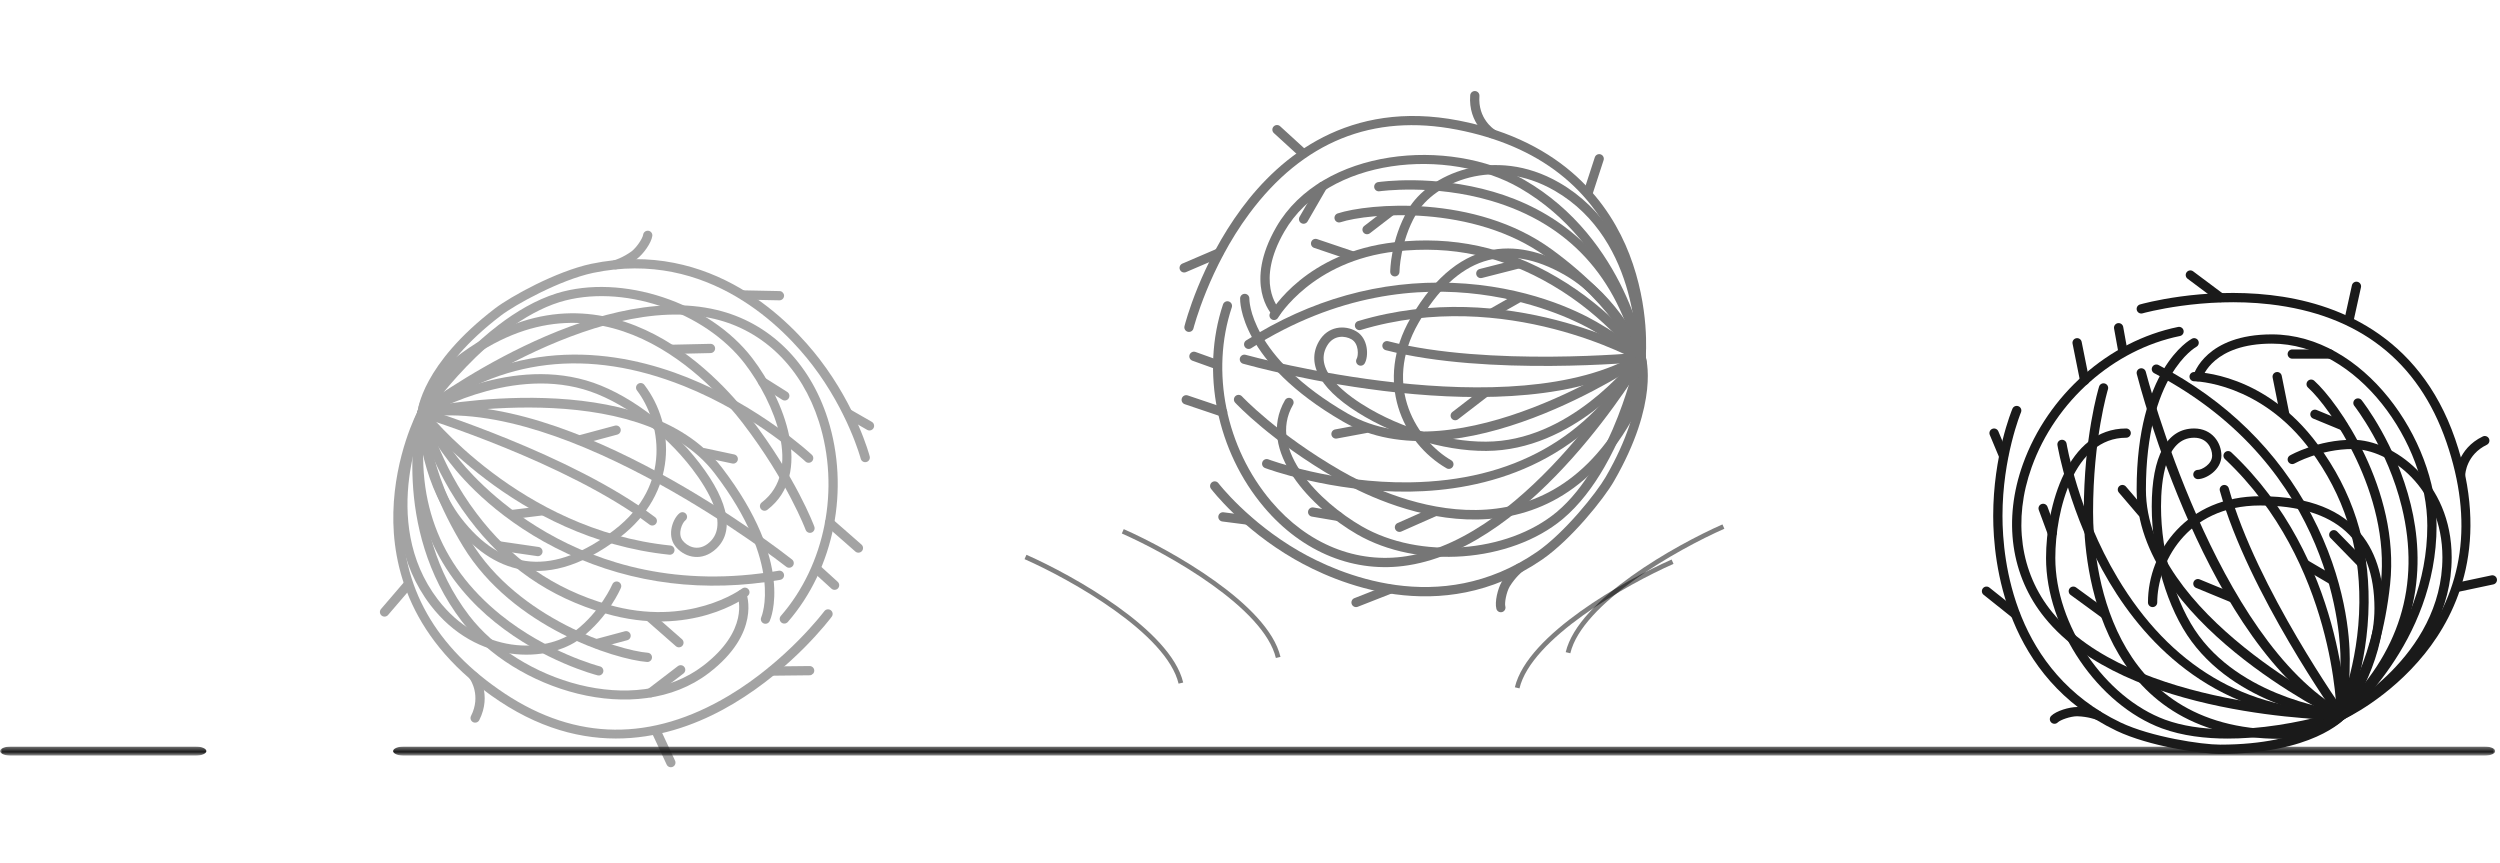 <svg width="527" height="182" viewBox="0 0 527 182" fill="none" xmlns="http://www.w3.org/2000/svg">
<g clip-path="url(#clip0_2392_212)">
<path d="M493.953 90.766C494.337 90.766 494.701 90.539 494.857 90.164C495.063 89.666 494.826 89.096 494.327 88.89L488.359 86.43C487.859 86.223 487.288 86.461 487.082 86.959C486.876 87.457 487.113 88.027 487.612 88.232L493.58 90.692C493.702 90.743 493.829 90.766 493.953 90.766Z" fill="#1A1A1A"/>
<path d="M447.482 74.897C447.539 74.897 447.598 74.892 447.656 74.882C448.187 74.787 448.541 74.279 448.445 73.75L447.57 68.91C447.474 68.381 446.963 68.034 446.434 68.123C445.903 68.219 445.55 68.726 445.645 69.256L446.521 74.096C446.606 74.567 447.017 74.897 447.482 74.897Z" fill="#1A1A1A"/>
<path d="M451.541 109.014C451.765 109.014 451.991 108.938 452.175 108.782C452.586 108.433 452.635 107.817 452.285 107.408L448.147 102.568C447.796 102.157 447.18 102.11 446.768 102.458C446.358 102.807 446.308 103.422 446.659 103.832L450.797 108.672C450.99 108.898 451.265 109.014 451.541 109.014Z" fill="#1A1A1A"/>
<path d="M483.211 75.612H491.168C491.709 75.612 492.146 75.175 492.146 74.637C492.146 74.099 491.709 73.662 491.168 73.662H483.211C482.671 73.662 482.233 74.099 482.233 74.637C482.233 75.175 482.671 75.612 483.211 75.612Z" fill="#1A1A1A"/>
<path d="M432.602 113.299C432.715 113.299 432.829 113.28 432.941 113.238C433.448 113.052 433.707 112.492 433.52 111.986L431.61 106.829C431.423 106.324 430.86 106.065 430.354 106.252C429.848 106.438 429.589 106.999 429.776 107.504L431.685 112.661C431.831 113.055 432.205 113.299 432.602 113.299Z" fill="#1A1A1A"/>
<path d="M491.565 123.217C491.9 123.217 492.227 123.044 492.409 122.736C492.683 122.272 492.527 121.674 492.062 121.401L486.651 118.228C486.186 117.954 485.587 118.11 485.313 118.574C485.039 119.038 485.194 119.636 485.659 119.909L491.07 123.082C491.226 123.173 491.397 123.217 491.565 123.217Z" fill="#1A1A1A"/>
<path d="M439.445 81.166C439.509 81.166 439.572 81.16 439.638 81.147C440.167 81.042 440.51 80.528 440.404 80L438.812 72.066C438.707 71.538 438.195 71.19 437.662 71.301C437.133 71.406 436.789 71.92 436.895 72.448L438.487 80.382C438.58 80.845 438.988 81.166 439.445 81.166Z" fill="#1A1A1A"/>
<path d="M493.555 151.78C493.919 151.78 494.269 151.576 494.437 151.227C494.671 150.742 494.467 150.159 493.98 149.926C493.565 149.726 452.36 129.641 452.36 103.199C452.36 79.069 462.878 73.172 462.984 73.116C463.46 72.861 463.64 72.27 463.385 71.796C463.13 71.322 462.538 71.141 462.061 71.397C461.585 71.652 450.404 77.913 450.404 103.2C450.404 130.867 491.387 150.846 493.132 151.683C493.269 151.748 493.413 151.78 493.555 151.78Z" fill="#1A1A1A"/>
<path d="M469.604 155.691C481.713 155.691 493.2 151.95 493.864 151.73C494.376 151.56 494.654 151.009 494.484 150.498C494.313 149.988 493.759 149.713 493.248 149.88C493.028 149.952 471.109 157.085 456.413 151.715C443.648 147.01 433.261 131.723 433.261 117.64C433.261 107.444 437.24 92.274 448.199 92.274C448.739 92.274 449.176 91.837 449.176 91.299C449.176 90.761 448.739 90.324 448.199 90.324C435.805 90.324 431.306 106.661 431.306 117.64C431.306 132.472 442.266 148.579 455.737 153.545C460.048 155.119 464.875 155.691 469.604 155.691Z" fill="#1A1A1A"/>
<path d="M493.557 151.779C494.028 151.779 494.443 151.44 494.521 150.962C494.554 150.761 495.33 145.963 495.33 138.903C495.33 134.371 494.543 122.338 487.26 108.528C480.152 95.05 469.305 84.425 455.02 76.947C454.541 76.695 453.95 76.881 453.7 77.357C453.449 77.833 453.633 78.424 454.111 78.673C492.273 98.65 493.375 134.842 493.375 138.903C493.375 145.792 492.6 150.599 492.592 150.647C492.505 151.178 492.866 151.679 493.399 151.766C493.451 151.775 493.505 151.779 493.557 151.779Z" fill="#1A1A1A"/>
<path d="M493.557 151.779C493.753 151.779 493.95 151.721 494.123 151.599C494.563 151.287 494.665 150.678 494.353 150.239C494.167 149.979 475.683 123.947 469.83 102.939C469.686 102.42 469.145 102.12 468.627 102.261C468.106 102.405 467.801 102.942 467.946 103.461C473.891 124.801 492.572 151.107 492.76 151.371C492.95 151.637 493.251 151.779 493.557 151.779Z" fill="#1A1A1A"/>
<path d="M493.555 151.78C493.853 151.78 494.148 151.644 494.34 151.388C494.673 150.942 502.491 140.357 502.491 128.272C502.491 117.475 497.972 104.605 476.447 104.605C461.082 104.605 452.791 116.145 452.791 127.003C452.791 127.541 453.229 127.977 453.769 127.977C454.309 127.977 454.747 127.541 454.747 127.003C454.747 119.097 460.639 106.555 476.447 106.555C492.43 106.555 500.535 113.861 500.535 128.272C500.535 139.716 492.849 150.118 492.772 150.221C492.449 150.653 492.538 151.263 492.971 151.586C493.147 151.716 493.352 151.78 493.555 151.78Z" fill="#1A1A1A"/>
<path d="M493.557 151.779C493.707 151.779 493.86 151.745 494.003 151.671C494.231 151.554 516.814 139.717 516.814 117.482C516.814 101.527 504.473 92.704 495.943 92.704C488.606 92.704 482.963 95.871 482.726 96.006C482.257 96.273 482.095 96.868 482.362 97.335C482.63 97.802 483.227 97.966 483.695 97.699C483.749 97.669 489.145 94.654 495.943 94.654C503.674 94.654 514.859 102.783 514.859 117.482C514.859 138.514 493.326 149.826 493.108 149.937C492.629 150.184 492.439 150.772 492.687 151.251C492.86 151.586 493.202 151.779 493.557 151.779Z" fill="#1A1A1A"/>
<path d="M493.557 151.779C494.053 151.779 494.477 151.406 494.529 150.903C494.583 150.368 494.192 149.889 493.655 149.834C493.456 149.814 473.586 147.64 463.548 134.041C458.684 127.479 455.543 116.775 455.543 106.769C455.543 101.355 456.449 92.272 462.522 92.272C465.308 92.272 466.319 94.536 466.319 96.058C466.319 97.875 464.09 99.05 463.318 99.05C462.778 99.05 462.34 99.487 462.34 100.025C462.34 100.563 462.778 101 463.318 101C465.02 101 468.275 99.075 468.275 96.058C468.275 93.278 466.259 90.323 462.522 90.323C456.76 90.323 453.587 96.163 453.587 106.769C453.587 117.165 456.879 128.324 461.975 135.198C472.533 149.503 492.608 151.688 493.457 151.773C493.49 151.777 493.524 151.779 493.557 151.779Z" fill="#1A1A1A"/>
<path d="M493.318 151.779C493.585 151.779 493.853 151.669 494.046 151.455C494.359 151.105 501.759 142.665 503.838 123.138C505.952 103.27 492.854 84.755 487.844 80.259C487.442 79.899 486.823 79.93 486.463 80.332C486.102 80.732 486.134 81.348 486.535 81.709C491.155 85.854 503.903 104.048 501.893 122.932C499.888 141.768 492.66 150.074 492.587 150.156C492.23 150.557 492.265 151.173 492.667 151.531C492.853 151.697 493.086 151.779 493.318 151.779Z" fill="#1A1A1A"/>
<path d="M493.557 151.779C493.772 151.779 493.988 151.709 494.169 151.564C494.364 151.408 513.631 135.671 513.631 110.817C513.631 92.55 498.146 70.488 478.914 70.488C465.05 70.488 462.482 78.773 462.379 79.125C462.228 79.642 462.527 80.183 463.045 80.333C463.564 80.484 464.104 80.187 464.255 79.672C464.352 79.356 466.618 72.437 478.914 72.437C497.062 72.437 511.675 93.433 511.675 110.816C511.675 134.747 493.13 149.894 492.943 150.044C492.522 150.382 492.455 150.995 492.793 151.415C492.987 151.655 493.271 151.779 493.557 151.779Z" fill="#1A1A1A"/>
<path d="M493.556 151.779C494.094 151.779 494.531 151.347 494.534 150.81C494.536 150.272 494.101 149.833 493.561 149.83C493.117 149.827 449.028 149.35 432.568 129.008C425.844 120.737 424.28 109.611 428.277 98.481C433.284 84.539 445.553 73.686 459.536 70.831C460.065 70.723 460.406 70.208 460.298 69.68C460.189 69.152 459.676 68.814 459.143 68.92C444.506 71.909 431.668 83.254 426.436 97.824C422.203 109.61 423.884 121.424 431.048 130.234C448.091 151.297 491.703 151.77 493.552 151.779C493.552 151.779 493.554 151.779 493.556 151.779Z" fill="#1A1A1A"/>
<path d="M518.701 101.001C519.226 101.001 519.66 100.585 519.678 100.058C519.685 99.891 519.907 95.844 524.219 93.763C524.705 93.528 524.909 92.945 524.673 92.46C524.438 91.976 523.852 91.774 523.368 92.007C517.965 94.614 517.731 99.775 517.724 99.993C517.705 100.531 518.128 100.982 518.668 101C518.679 101.001 518.69 101.001 518.701 101.001Z" fill="#1A1A1A"/>
<path d="M433.08 152.573C433.33 152.573 433.58 152.478 433.771 152.287C434.317 151.743 436.476 150.986 437.854 150.986C440.22 151.058 441.847 151.702 441.863 151.708C442.364 151.908 442.933 151.669 443.136 151.171C443.339 150.673 443.1 150.106 442.601 149.902C442.523 149.87 440.656 149.121 437.884 149.037H437.883C436.194 149.037 433.446 149.855 432.389 150.909C432.007 151.29 432.007 151.907 432.389 152.287C432.58 152.477 432.83 152.573 433.08 152.573Z" fill="#1A1A1A"/>
<path d="M424.724 130.357C425.011 130.357 425.295 130.232 425.488 129.991C425.826 129.571 425.757 128.957 425.335 128.621L419.367 123.86C418.946 123.523 418.33 123.593 417.993 124.012C417.656 124.432 417.724 125.046 418.146 125.382L424.114 130.143C424.294 130.288 424.509 130.357 424.724 130.357Z" fill="#1A1A1A"/>
<path d="M468.091 63.711C468.389 63.711 468.682 63.576 468.874 63.321C469.198 62.89 469.111 62.278 468.679 61.955L462.313 57.195C461.882 56.873 461.268 56.96 460.944 57.39C460.62 57.821 460.708 58.432 461.14 58.755L467.505 63.516C467.681 63.647 467.887 63.711 468.091 63.711Z" fill="#1A1A1A"/>
<path d="M495.148 68.55C495.597 68.55 496.002 68.239 496.101 67.784L497.693 60.564C497.809 60.038 497.475 59.519 496.948 59.403C496.421 59.281 495.899 59.62 495.783 60.146L494.192 67.366C494.076 67.892 494.41 68.411 494.937 68.527C495.008 68.543 495.079 68.55 495.148 68.55Z" fill="#1A1A1A"/>
<path d="M517.904 124.803C517.972 124.803 518.04 124.796 518.108 124.782L525.588 123.195C526.117 123.084 526.454 122.566 526.341 122.039C526.229 121.512 525.71 121.177 525.182 121.289L517.701 122.876C517.173 122.987 516.836 123.505 516.949 124.032C517.046 124.49 517.452 124.803 517.904 124.803Z" fill="#1A1A1A"/>
<path d="M422.338 97.034C422.463 97.034 422.591 97.01 422.714 96.959C423.212 96.752 423.448 96.181 423.24 95.684L421.251 90.924C421.043 90.427 420.472 90.193 419.972 90.399C419.474 90.606 419.238 91.177 419.446 91.674L421.435 96.434C421.591 96.808 421.955 97.034 422.338 97.034Z" fill="#1A1A1A"/>
<path d="M470.638 127.025C471.022 127.025 471.386 126.798 471.542 126.422C471.748 125.924 471.511 125.354 471.012 125.149L463.692 122.133C463.192 121.928 462.621 122.164 462.415 122.662C462.209 123.16 462.446 123.73 462.945 123.935L470.265 126.951C470.388 127.002 470.514 127.025 470.638 127.025Z" fill="#1A1A1A"/>
<path d="M497.694 119.567C497.94 119.567 498.185 119.475 498.376 119.291C498.763 118.915 498.771 118.298 498.395 117.912L492.665 112.041C492.288 111.654 491.669 111.648 491.283 112.022C490.895 112.398 490.887 113.015 491.264 113.401L496.993 119.272C497.184 119.468 497.439 119.567 497.694 119.567Z" fill="#1A1A1A"/>
<path d="M481.619 88.306C481.682 88.306 481.746 88.3 481.811 88.287C482.341 88.182 482.684 87.669 482.578 87.14L480.987 79.206C480.881 78.678 480.367 78.33 479.837 78.441C479.307 78.546 478.964 79.06 479.069 79.588L480.66 87.522C480.754 87.986 481.162 88.306 481.619 88.306Z" fill="#1A1A1A"/>
<path d="M443.583 130.357C443.884 130.357 444.181 130.219 444.372 129.958C444.691 129.524 444.597 128.914 444.161 128.596L437.635 123.835C437.2 123.518 436.588 123.611 436.269 124.046C435.95 124.481 436.045 125.091 436.481 125.409L443.006 130.17C443.18 130.296 443.382 130.357 443.583 130.357Z" fill="#1A1A1A"/>
<path d="M493.557 151.779C493.693 151.779 493.831 151.751 493.963 151.69C494.351 151.513 503.551 147.241 511.139 137.807C518.162 129.074 524.977 114.137 517.557 92.57C509.869 70.284 492.161 63.756 478.659 62.203C464.14 60.532 451.639 64.029 451.113 64.178C450.595 64.326 450.294 64.866 450.442 65.383C450.591 65.901 451.132 66.202 451.651 66.053C451.776 66.016 464.351 62.51 478.491 64.146C497.286 66.325 509.808 76.101 515.707 93.203C521.423 109.816 519.388 124.393 509.66 136.529C502.367 145.627 493.24 149.876 493.148 149.919C492.658 150.143 492.442 150.722 492.668 151.211C492.832 151.569 493.186 151.779 493.557 151.779Z" fill="#1A1A1A"/>
<path d="M493.555 151.779C493.898 151.779 494.231 151.599 494.41 151.279C494.673 150.808 494.504 150.214 494.032 149.953C467.02 134.939 452.473 78.927 452.329 78.364C452.196 77.841 451.664 77.528 451.141 77.659C450.617 77.791 450.301 78.322 450.434 78.843C451.03 81.18 465.339 136.237 493.08 151.656C493.231 151.74 493.394 151.779 493.555 151.779Z" fill="#1A1A1A"/>
<path d="M493.556 151.779C494.096 151.779 494.534 151.342 494.534 150.804C494.534 150.266 494.096 149.829 493.556 149.829C473.352 149.829 457.475 140.397 446.364 121.793C438.027 107.834 435.66 93.665 435.637 93.523C435.551 92.992 435.044 92.626 434.516 92.716C433.983 92.802 433.621 93.302 433.707 93.834C433.73 93.978 436.143 108.464 444.653 122.74C452.551 135.987 467.446 151.779 493.556 151.779Z" fill="#1A1A1A"/>
<path d="M480.824 155.747C490.302 155.747 494.124 151.631 494.282 151.456C494.643 151.056 494.611 150.44 494.21 150.079C493.808 149.719 493.19 149.751 492.829 150.152C492.799 150.184 489.356 153.796 480.824 153.796C444.076 153.796 441.22 118.713 441.22 107.96C441.22 92.443 444.328 82.166 444.359 82.063C444.517 81.548 444.228 81.003 443.711 80.845C443.195 80.685 442.648 80.976 442.49 81.49C442.358 81.917 439.264 92.126 439.264 107.96C439.264 119.17 442.261 155.747 480.824 155.747Z" fill="#1A1A1A"/>
<path d="M493.556 151.779C494.096 151.778 494.534 151.342 494.534 150.804C494.534 150.477 494.257 117.832 470.355 95.35C469.962 94.981 469.343 94.999 468.972 95.39C468.602 95.782 468.619 96.399 469.012 96.768C492.287 118.66 492.578 150.486 492.578 150.806C492.578 151.342 493.016 151.779 493.556 151.779Z" fill="#1A1A1A"/>
<path d="M468.013 158.92C487.405 158.92 494.015 151.757 494.287 151.452C494.645 151.049 494.609 150.434 494.205 150.076C493.802 149.718 493.185 149.754 492.825 150.157C492.766 150.221 486.418 156.97 468.013 156.97C464.119 156.97 453.48 155.368 447.028 152.304C424.549 141.546 422.122 118.264 422.122 108.753C422.122 96.396 425.986 87.006 426.025 86.913C426.232 86.415 425.997 85.844 425.498 85.638C425.001 85.432 424.428 85.665 424.22 86.163C424.055 86.558 420.166 96.01 420.166 108.754C420.166 118.633 422.702 142.825 446.184 154.064C452.996 157.298 463.849 158.92 468.013 158.92Z" fill="#1A1A1A"/>
<path d="M493.556 151.779C493.797 151.779 494.039 151.69 494.228 151.512C511.01 135.657 511.085 118.213 508.192 106.371C505.074 93.606 498.119 84.72 497.824 84.347C497.489 83.924 496.875 83.853 496.451 84.186C496.028 84.519 495.955 85.132 496.289 85.554C496.359 85.643 503.303 94.528 506.308 106.896C510.31 123.366 505.793 137.9 492.883 150.097C492.492 150.466 492.475 151.085 492.846 151.475C493.039 151.677 493.297 151.779 493.556 151.779Z" fill="#1A1A1A"/>
<path d="M493.555 151.779C493.925 151.779 494.279 151.569 494.444 151.212C494.639 150.79 499.228 140.708 499.308 127.008C499.409 114.505 495.912 103.621 488.613 93.735C477.468 78.596 463.127 78.422 462.522 78.422C461.981 78.422 461.544 78.859 461.544 79.397C461.544 79.935 461.981 80.372 462.522 80.372C462.659 80.372 476.504 80.58 487.038 94.89C494.077 104.425 497.451 114.926 497.352 126.994C497.275 140.253 492.713 150.297 492.668 150.397C492.442 150.885 492.657 151.465 493.147 151.689C493.28 151.751 493.419 151.779 493.555 151.779Z" fill="#1A1A1A"/>
</g>
<g opacity="0.6">
<g clip-path="url(#clip1_2392_212)">
<path d="M294.135 44.951C294.327 44.618 294.312 44.19 294.065 43.866C293.737 43.439 293.125 43.359 292.698 43.689L287.583 47.627C287.154 47.956 287.074 48.57 287.402 48.997C287.73 49.425 288.342 49.505 288.77 49.175L293.884 45.236C293.989 45.156 294.073 45.058 294.135 44.951Z" fill="#1A1A1A"/>
<path d="M257.157 77.262C257.185 77.212 257.21 77.159 257.231 77.103C257.414 76.595 257.151 76.036 256.644 75.854L252.015 74.192C251.509 74.01 250.953 74.28 250.766 74.782C250.583 75.29 250.846 75.85 251.353 76.031L255.982 77.693C256.432 77.855 256.925 77.664 257.157 77.262Z" fill="#1A1A1A"/>
<path d="M288.733 90.805C288.845 90.611 288.891 90.377 288.848 90.139C288.751 89.609 288.243 89.258 287.713 89.357L281.453 90.521C280.922 90.619 280.572 91.129 280.668 91.66C280.765 92.19 281.273 92.54 281.803 92.442L288.064 91.278C288.356 91.224 288.594 91.044 288.733 90.805Z" fill="#1A1A1A"/>
<path d="M275.64 46.676L279.619 39.785C279.889 39.317 279.729 38.72 279.263 38.451C278.797 38.182 278.2 38.342 277.93 38.81L273.951 45.701C273.681 46.169 273.841 46.767 274.307 47.036C274.773 47.305 275.37 47.144 275.64 46.676Z" fill="#1A1A1A"/>
<path d="M282.973 109.348C283.03 109.251 283.071 109.143 283.091 109.025C283.182 108.493 282.827 107.989 282.295 107.897L276.874 106.973C276.343 106.882 275.837 107.241 275.746 107.772C275.655 108.304 276.011 108.808 276.542 108.899L281.963 109.824C282.377 109.895 282.775 109.693 282.973 109.348Z" fill="#1A1A1A"/>
<path d="M321.044 63.244C321.212 62.954 321.226 62.585 321.05 62.273C320.785 61.804 320.189 61.64 319.72 61.906L314.267 65.005C313.797 65.272 313.632 65.868 313.897 66.338C314.162 66.807 314.757 66.971 315.226 66.705L320.68 63.606C320.837 63.516 320.96 63.39 321.044 63.244Z" fill="#1A1A1A"/>
<path d="M258.567 87.356C258.599 87.301 258.626 87.243 258.647 87.18C258.82 86.669 258.547 86.115 258.037 85.943L250.37 83.354C249.86 83.181 249.302 83.451 249.132 83.968C248.958 84.479 249.231 85.033 249.742 85.205L257.409 87.794C257.857 87.945 258.339 87.752 258.567 87.356Z" fill="#1A1A1A"/>
<path d="M346.775 75.802C346.957 75.487 346.955 75.082 346.738 74.762C346.435 74.317 345.828 74.202 345.382 74.507C345.001 74.767 307.005 100.409 284.105 87.188C263.208 75.123 263.361 63.065 263.365 62.945C263.382 62.405 262.96 61.955 262.422 61.939C261.884 61.922 261.432 62.344 261.415 62.886C261.397 63.425 261.23 76.239 283.128 88.882C307.089 102.715 344.883 77.212 346.48 76.12C346.605 76.034 346.704 75.925 346.775 75.802Z" fill="#1A1A1A"/>
<path d="M338.187 98.5C344.241 88.013 346.745 76.195 346.886 75.51C346.995 74.981 346.657 74.465 346.129 74.357C345.603 74.25 345.088 74.592 344.976 75.118C344.929 75.345 340.147 97.894 328.148 107.936C317.691 116.638 299.259 117.99 287.063 110.948C278.232 105.85 267.084 94.82 272.563 85.329C272.834 84.861 272.674 84.264 272.208 83.995C271.742 83.726 271.145 83.886 270.875 84.354C264.678 95.088 276.576 107.152 286.085 112.642C298.929 120.057 318.358 118.62 329.395 109.436C332.914 106.49 335.822 102.596 338.187 98.5Z" fill="#1A1A1A"/>
<path d="M346.776 75.8C347.011 75.392 346.925 74.864 346.55 74.556C346.392 74.427 342.625 71.357 336.511 67.827C332.586 65.561 321.772 60.226 306.17 59.628C290.945 59.045 276.319 63.126 262.7 71.758C262.243 72.047 262.108 72.651 262.396 73.106C262.683 73.562 263.286 73.698 263.741 73.408C300.122 50.348 332.016 67.489 335.534 69.52C341.5 72.964 345.275 76.039 345.312 76.069C345.729 76.41 346.344 76.348 346.686 75.93C346.719 75.89 346.75 75.846 346.776 75.8Z" fill="#1A1A1A"/>
<path d="M346.776 75.801C346.874 75.631 346.922 75.43 346.902 75.22C346.852 74.683 346.376 74.29 345.84 74.341C345.522 74.372 313.735 77.364 292.616 71.928C292.094 71.794 291.564 72.112 291.426 72.631C291.291 73.154 291.604 73.687 292.125 73.821C313.579 79.342 345.701 76.317 346.023 76.287C346.349 76.255 346.623 76.065 346.776 75.801Z" fill="#1A1A1A"/>
<path d="M346.775 75.802C346.924 75.544 346.954 75.221 346.828 74.927C346.609 74.416 341.351 62.353 330.884 56.31C321.534 50.912 308.129 48.39 297.367 67.031C289.684 80.338 295.533 93.287 304.936 98.716C305.402 98.985 305.998 98.825 306.269 98.357C306.539 97.889 306.379 97.292 305.913 97.023C299.067 93.07 291.151 81.696 299.055 68.006C307.047 54.164 317.427 50.798 329.907 58.004C339.818 63.726 344.983 75.582 345.034 75.701C345.246 76.197 345.819 76.425 346.315 76.211C346.516 76.124 346.673 75.978 346.775 75.802Z" fill="#1A1A1A"/>
<path d="M346.776 75.8C346.851 75.67 346.897 75.521 346.906 75.36C346.918 75.104 347.958 49.627 328.702 38.51C314.885 30.533 301.073 36.809 296.808 44.196C293.14 50.55 293.061 57.021 293.059 57.293C293.056 57.833 293.49 58.27 294.028 58.273C294.567 58.275 295.007 57.84 295.01 57.301C295.011 57.239 295.098 51.059 298.497 45.171C302.362 38.476 314.995 32.854 327.724 40.203C345.938 50.719 344.969 75.024 344.956 75.268C344.93 75.807 345.345 76.264 345.883 76.29C346.26 76.307 346.598 76.107 346.776 75.8Z" fill="#1A1A1A"/>
<path d="M346.776 75.8C347.024 75.371 346.912 74.817 346.503 74.521C346.067 74.206 345.456 74.305 345.14 74.743C345.023 74.905 333.206 91.026 316.41 92.919C308.295 93.85 297.454 91.22 288.789 86.216C284.1 83.51 276.688 78.183 279.724 72.924C281.117 70.512 283.583 70.767 284.901 71.528C286.474 72.437 286.377 74.955 285.991 75.623C285.721 76.091 285.881 76.688 286.347 76.957C286.813 77.226 287.41 77.066 287.68 76.598C288.531 75.124 288.491 71.343 285.878 69.835C283.471 68.445 279.904 68.713 278.036 71.949C275.155 76.939 278.626 82.607 287.811 87.91C296.814 93.108 308.124 95.836 316.625 94.861C334.292 92.869 346.222 76.576 346.721 75.884C346.741 75.857 346.759 75.829 346.776 75.8Z" fill="#1A1A1A"/>
<path d="M346.656 76.008C346.79 75.776 346.829 75.49 346.739 75.215C346.593 74.769 342.984 64.14 327.112 52.576C310.963 40.811 288.38 42.897 281.981 44.989C281.468 45.156 281.186 45.708 281.354 46.221C281.519 46.733 282.069 47.013 282.582 46.846C288.482 44.918 310.613 42.975 325.962 54.157C341.272 65.312 344.85 75.725 344.885 75.828C345.054 76.339 345.605 76.616 346.116 76.447C346.353 76.369 346.54 76.208 346.656 76.008Z" fill="#1A1A1A"/>
<path d="M346.776 75.801C346.883 75.614 346.931 75.392 346.895 75.163C346.858 74.916 342.863 50.362 321.338 37.934C305.52 28.801 278.67 31.181 269.055 47.836C262.122 59.843 268.013 66.209 268.267 66.474C268.639 66.864 269.257 66.875 269.645 66.501C270.036 66.128 270.049 65.512 269.678 65.123C269.453 64.881 264.594 59.46 270.742 48.811C279.816 33.094 305.306 30.936 320.36 39.628C341.085 51.594 344.929 75.228 344.966 75.465C345.048 75.998 345.546 76.362 346.078 76.279C346.383 76.232 346.633 76.049 346.776 75.801Z" fill="#1A1A1A"/>
<path d="M346.775 75.801C347.044 75.335 346.888 74.74 346.425 74.47C345.96 74.198 345.362 74.356 345.089 74.822C344.865 75.205 322.407 113.149 296.561 117.233C286.036 118.921 275.619 114.712 267.978 105.685C258.407 94.379 255.143 78.326 259.662 64.79C259.833 64.277 259.557 63.724 259.046 63.554C258.535 63.384 257.985 63.66 257.811 64.174C253.081 78.345 256.486 95.135 266.488 106.951C274.579 116.51 285.651 120.961 296.862 119.162C323.625 114.934 345.84 77.401 346.773 75.805C346.773 75.805 346.774 75.803 346.775 75.801Z" fill="#1A1A1A"/>
<path d="M315.373 28.635C315.635 28.181 315.492 27.597 315.045 27.319C314.904 27.229 311.509 25.013 311.863 20.238C311.903 19.7 311.5 19.232 310.962 19.193C310.425 19.155 309.957 19.561 309.917 20.097C309.473 26.08 313.826 28.863 314.011 28.979C314.468 29.263 315.07 29.122 315.355 28.664C315.362 28.655 315.367 28.645 315.373 28.635Z" fill="#1A1A1A"/>
<path d="M317.224 128.572C317.35 128.355 317.393 128.091 317.323 127.83C317.125 127.086 317.549 124.837 318.238 123.644C319.482 121.631 320.854 120.544 320.867 120.533C321.291 120.199 321.368 119.587 321.038 119.162C320.709 118.738 320.098 118.661 319.673 118.991C319.606 119.042 318.023 120.285 316.565 122.643L316.564 122.644C315.72 124.107 315.054 126.896 315.438 128.338C315.577 128.86 316.111 129.168 316.632 129.028C316.892 128.957 317.1 128.788 317.224 128.572Z" fill="#1A1A1A"/>
<path d="M293.807 124.701C293.951 124.452 293.985 124.144 293.872 123.856C293.677 123.354 293.112 123.106 292.61 123.303L285.503 126.091C285 126.287 284.752 126.856 284.947 127.357C285.142 127.86 285.708 128.107 286.21 127.91L293.317 125.122C293.532 125.039 293.7 124.886 293.807 124.701Z" fill="#1A1A1A"/>
<path d="M257.773 53.82C257.922 53.562 257.952 53.241 257.827 52.947C257.616 52.451 257.042 52.221 256.547 52.433L249.241 55.566C248.747 55.779 248.515 56.353 248.726 56.849C248.937 57.345 249.51 57.575 250.006 57.362L257.312 54.23C257.513 54.143 257.671 53.996 257.773 53.82Z" fill="#1A1A1A"/>
<path d="M275.492 32.808C275.717 32.419 275.65 31.913 275.306 31.599L269.849 26.611C269.451 26.247 268.835 26.276 268.471 26.675C268.102 27.071 268.135 27.692 268.532 28.055L273.989 33.043C274.387 33.407 275.004 33.378 275.367 32.979C275.417 32.925 275.458 32.868 275.492 32.808Z" fill="#1A1A1A"/>
<path d="M335.587 41.227C335.621 41.168 335.649 41.106 335.671 41.039L338.037 33.768C338.204 33.254 337.924 32.703 337.412 32.538C336.9 32.371 336.35 32.654 336.183 33.167L333.817 40.438C333.649 40.952 333.929 41.503 334.441 41.669C334.887 41.813 335.361 41.618 335.587 41.227Z" fill="#1A1A1A"/>
<path d="M263.755 110.105C263.818 109.997 263.861 109.874 263.879 109.742C263.948 109.207 263.572 108.718 263.038 108.649L257.921 107.991C257.386 107.923 256.898 108.3 256.826 108.836C256.757 109.372 257.133 109.861 257.667 109.93L262.784 110.587C263.187 110.639 263.564 110.437 263.755 110.105Z" fill="#1A1A1A"/>
<path d="M313.879 83.272C314.071 82.939 314.056 82.51 313.808 82.187C313.48 81.76 312.868 81.68 312.441 82.01L306.169 86.841C305.741 87.171 305.66 87.784 305.989 88.212C306.317 88.639 306.929 88.719 307.356 88.389L313.628 83.558C313.733 83.477 313.816 83.379 313.879 83.272Z" fill="#1A1A1A"/>
<path d="M320.948 56.112C321.071 55.899 321.114 55.64 321.05 55.383C320.918 54.86 320.388 54.544 319.865 54.678L311.916 56.704C311.392 56.837 311.077 57.37 311.208 57.892C311.34 58.415 311.87 58.73 312.392 58.597L320.342 56.571C320.607 56.504 320.82 56.333 320.948 56.112Z" fill="#1A1A1A"/>
<path d="M285.837 54.403C285.869 54.348 285.896 54.289 285.917 54.227C286.091 53.715 285.818 53.161 285.307 52.989L277.64 50.4C277.131 50.227 276.572 50.498 276.403 51.013C276.229 51.525 276.502 52.079 277.013 52.251L284.679 54.841C285.127 54.992 285.609 54.798 285.837 54.403Z" fill="#1A1A1A"/>
<path d="M303.237 108.368C303.387 108.107 303.416 107.781 303.286 107.485C303.069 106.991 302.494 106.768 302 106.987L294.614 110.257C294.122 110.476 293.897 111.052 294.114 111.546C294.331 112.04 294.906 112.263 295.4 112.044L302.786 108.773C302.983 108.686 303.136 108.542 303.237 108.368Z" fill="#1A1A1A"/>
<path d="M346.776 75.8C346.844 75.683 346.888 75.549 346.902 75.404C346.943 74.98 347.843 64.876 343.467 53.588C339.415 43.139 329.887 29.769 307.499 25.41C284.355 20.926 269.847 32.998 261.752 43.914C253.045 55.653 249.823 68.227 249.689 68.757C249.558 69.28 249.875 69.81 250.397 69.941C250.92 70.071 251.452 69.752 251.581 69.229C251.613 69.102 254.864 56.459 263.35 45.031C274.635 29.844 289.362 23.887 307.122 27.329C324.367 30.686 335.974 39.737 341.62 54.23C345.853 65.094 344.969 75.123 344.96 75.224C344.91 75.761 345.303 76.237 345.839 76.286C346.231 76.323 346.591 76.121 346.776 75.8Z" fill="#1A1A1A"/>
<path d="M346.775 75.802C346.946 75.505 346.957 75.127 346.769 74.811C346.493 74.348 345.894 74.198 345.431 74.475C318.923 90.361 263.142 74.954 262.582 74.797C262.063 74.65 261.526 74.954 261.377 75.473C261.23 75.993 261.532 76.532 262.05 76.677C264.371 77.33 319.207 92.466 346.43 76.152C346.578 76.063 346.694 75.942 346.775 75.802Z" fill="#1A1A1A"/>
<path d="M346.775 75.801C347.046 75.333 346.886 74.736 346.42 74.467C345.954 74.198 345.357 74.358 345.087 74.826C334.985 92.324 318.877 101.357 297.211 101.677C280.953 101.918 267.499 96.883 267.365 96.832C266.862 96.641 266.291 96.897 266.106 97.4C265.913 97.904 266.165 98.468 266.668 98.659C266.806 98.712 280.556 103.865 297.175 103.633C312.597 103.417 333.72 98.413 346.775 75.801Z" fill="#1A1A1A"/>
<path d="M343.845 88.811C348.584 80.603 346.931 75.235 346.858 75.01C346.693 74.498 346.143 74.218 345.63 74.385C345.117 74.552 344.836 75.104 345.003 75.617C345.015 75.659 346.422 80.447 342.156 87.836C323.782 119.661 291.971 104.593 282.658 99.216C269.22 91.458 261.874 83.627 261.801 83.549C261.434 83.154 260.817 83.132 260.422 83.501C260.025 83.868 260.004 84.487 260.37 84.881C260.674 85.208 267.968 92.993 281.68 100.91C291.389 106.515 324.564 122.207 343.845 88.811Z" fill="#1A1A1A"/>
<path d="M346.775 75.801C347.045 75.333 346.886 74.736 346.42 74.467C346.137 74.303 317.727 58.22 286.305 67.679C285.789 67.835 285.496 68.38 285.649 68.897C285.803 69.413 286.346 69.707 286.862 69.551C317.459 60.34 345.166 76.002 345.443 76.162C345.908 76.429 346.505 76.269 346.775 75.801Z" fill="#1A1A1A"/>
<path d="M340.188 101.493C349.884 84.698 346.986 75.393 346.857 75.004C346.688 74.493 346.137 74.216 345.625 74.387C345.113 74.557 344.835 75.11 345.005 75.623C345.031 75.706 347.702 84.578 338.499 100.518C336.552 103.89 329.845 112.302 323.966 116.358C303.409 130.446 282.033 120.907 273.797 116.152C263.095 109.973 256.895 101.932 256.834 101.851C256.507 101.423 255.894 101.341 255.466 101.67C255.039 101.998 254.955 102.611 255.282 103.039C255.542 103.381 261.783 111.474 272.819 117.846C281.375 122.785 303.594 132.685 325.069 117.969C331.275 113.686 338.106 105.098 340.188 101.493Z" fill="#1A1A1A"/>
<path d="M346.775 75.801C346.896 75.592 346.94 75.338 346.88 75.086C341.541 52.624 326.47 43.838 314.768 40.422C302.155 36.739 290.982 38.32 290.511 38.389C289.977 38.467 289.609 38.964 289.685 39.497C289.762 40.03 290.256 40.4 290.789 40.322C290.901 40.306 302.068 38.734 314.281 42.316C330.546 47.085 340.874 58.264 344.982 75.542C345.106 76.067 345.633 76.39 346.157 76.263C346.428 76.198 346.646 76.025 346.775 75.801Z" fill="#1A1A1A"/>
<path d="M346.775 75.802C346.96 75.482 346.955 75.07 346.729 74.749C346.46 74.368 340.023 65.353 328.199 58.435C317.422 52.095 306.247 49.682 294.037 51.06C275.353 53.142 268.031 65.475 267.729 65.999C267.459 66.467 267.618 67.064 268.084 67.333C268.55 67.602 269.147 67.442 269.417 66.974C269.486 66.856 276.589 54.969 294.249 53.002C306.026 51.673 316.807 54.002 327.209 60.121C338.653 66.818 345.07 75.79 345.134 75.879C345.445 76.319 346.053 76.423 346.493 76.111C346.612 76.026 346.707 75.92 346.775 75.802Z" fill="#1A1A1A"/>
</g>
</g>
<g opacity="0.4">
<g clip-path="url(#clip2_2392_212)">
<path d="M125.151 134.912C124.846 135.145 124.695 135.547 124.799 135.94C124.937 136.461 125.472 136.769 125.993 136.629L132.228 134.957C132.751 134.818 133.06 134.282 132.921 133.762C132.782 133.241 132.248 132.932 131.727 133.072L125.492 134.744C125.364 134.778 125.249 134.837 125.151 134.912Z" fill="#1A1A1A"/>
<path d="M171.702 119.281C171.657 119.316 171.613 119.355 171.573 119.399C171.209 119.797 171.237 120.415 171.635 120.778L175.271 124.09C175.668 124.452 176.284 124.417 176.65 124.025C177.014 123.626 176.986 123.008 176.588 122.646L172.952 119.333C172.599 119.011 172.071 118.999 171.702 119.281Z" fill="#1A1A1A"/>
<path d="M147.749 94.649C147.571 94.786 147.439 94.984 147.387 95.219C147.273 95.746 147.608 96.265 148.135 96.377L154.362 97.707C154.89 97.821 155.409 97.484 155.524 96.957C155.638 96.43 155.303 95.912 154.776 95.799L148.549 94.469C148.258 94.407 147.969 94.481 147.749 94.649Z" fill="#1A1A1A"/>
<path d="M142.89 140.422L136.57 145.257C136.14 145.585 136.058 146.198 136.385 146.625C136.712 147.053 137.325 147.134 137.754 146.805L144.075 141.971C144.504 141.642 144.586 141.03 144.259 140.602C143.932 140.175 143.319 140.094 142.89 140.422Z" fill="#1A1A1A"/>
<path d="M160.189 79.74C160.099 79.809 160.02 79.893 159.956 79.994C159.667 80.45 159.802 81.052 160.257 81.34L164.908 84.276C165.363 84.564 165.968 84.427 166.256 83.971C166.545 83.516 166.41 82.913 165.955 82.625L161.304 79.689C160.95 79.465 160.504 79.499 160.189 79.74Z" fill="#1A1A1A"/>
<path d="M107.331 107.687C107.065 107.891 106.91 108.226 106.953 108.581C107.017 109.116 107.504 109.497 108.039 109.431L114.265 108.664C114.801 108.599 115.182 108.111 115.118 107.576C115.054 107.041 114.567 106.66 114.032 106.726L107.806 107.493C107.626 107.516 107.464 107.585 107.331 107.687Z" fill="#1A1A1A"/>
<path d="M174.277 109.419C174.227 109.458 174.179 109.501 174.135 109.551C173.779 109.957 173.818 110.573 174.224 110.928L180.308 116.263C180.713 116.618 181.331 116.584 181.687 116.171C182.043 115.766 182.004 115.15 181.599 114.795L175.514 109.46C175.159 109.149 174.64 109.142 174.277 109.419Z" fill="#1A1A1A"/>
<path d="M88.396 86.21C88.107 86.431 87.953 86.805 88.031 87.185C88.14 87.712 88.657 88.05 89.185 87.94C89.637 87.847 134.567 78.764 150.633 99.766C165.294 118.932 160.522 130.006 160.472 130.115C160.249 130.607 160.465 131.185 160.956 131.407C161.446 131.629 162.026 131.412 162.249 130.919C162.473 130.428 167.549 118.661 152.185 98.577C135.375 76.602 90.685 85.634 88.791 86.029C88.643 86.061 88.51 86.123 88.396 86.21Z" fill="#1A1A1A"/>
<path d="M105.043 68.551C95.426 75.908 88.575 85.859 88.181 86.436C87.878 86.883 87.992 87.489 88.438 87.792C88.882 88.093 89.489 87.975 89.795 87.532C89.925 87.341 103 68.358 117.936 63.694C130.934 59.676 148.471 65.507 157.027 76.692C163.223 84.791 169.28 99.257 160.575 105.915C160.146 106.243 160.064 106.856 160.391 107.283C160.718 107.711 161.331 107.792 161.76 107.464C171.604 99.933 165.252 84.225 158.581 75.504C149.569 63.724 131.078 57.59 117.362 61.83C112.981 63.199 108.8 65.678 105.043 68.551Z" fill="#1A1A1A"/>
<path d="M88.395 86.211C88.021 86.497 87.898 87.019 88.126 87.446C88.222 87.626 90.521 91.908 94.81 97.515C97.564 101.115 105.5 110.194 119.675 116.738C133.509 123.124 148.58 124.973 164.47 122.233C165.003 122.142 165.36 121.636 165.269 121.106C165.179 120.575 164.675 120.218 164.143 120.31C121.695 127.63 98.831 99.553 96.363 96.328C92.177 90.856 89.872 86.567 89.85 86.525C89.596 86.05 89.004 85.871 88.528 86.125C88.482 86.15 88.437 86.179 88.395 86.211Z" fill="#1A1A1A"/>
<path d="M88.395 86.211C88.239 86.33 88.118 86.496 88.055 86.698C87.895 87.213 88.184 87.759 88.699 87.918C89.004 88.011 119.503 97.457 136.914 110.587C137.345 110.912 137.956 110.821 138.283 110.395C138.608 109.964 138.524 109.352 138.094 109.028C120.406 95.69 89.586 86.146 89.277 86.051C88.964 85.955 88.638 86.025 88.395 86.211Z" fill="#1A1A1A"/>
<path d="M88.396 86.21C88.16 86.391 88.008 86.678 88.011 86.998C88.017 87.554 88.239 100.711 95.582 110.31C102.142 118.885 113.55 126.363 130.647 113.285C142.851 103.949 142.424 89.746 135.827 81.122C135.5 80.695 134.888 80.614 134.459 80.942C134.029 81.27 133.947 81.883 134.274 82.31C139.078 88.59 142.018 102.131 129.462 111.736C116.767 121.447 105.891 120.568 97.135 109.122C90.182 100.032 89.967 87.101 89.965 86.972C89.96 86.433 89.518 86.002 88.978 86.009C88.759 86.012 88.558 86.087 88.396 86.21Z" fill="#1A1A1A"/>
<path d="M88.395 86.211C88.275 86.302 88.175 86.422 88.106 86.568C87.996 86.799 77.251 109.922 90.761 127.583C100.454 140.255 115.617 139.765 122.392 134.582C128.22 130.124 130.778 124.18 130.884 123.929C131.094 123.432 130.862 122.861 130.366 122.653C129.869 122.444 129.295 122.676 129.085 123.173C129.061 123.23 126.608 128.903 121.208 133.033C115.067 137.731 101.245 138.069 92.314 126.395C79.535 109.69 89.765 87.622 89.87 87.401C90.101 86.914 89.895 86.332 89.407 86.102C89.066 85.941 88.677 85.995 88.395 86.211Z" fill="#1A1A1A"/>
<path d="M88.395 86.211C88.001 86.512 87.891 87.067 88.156 87.497C88.437 87.956 89.039 88.099 89.499 87.816C89.669 87.711 106.772 77.365 123.007 82.067C130.857 84.324 139.856 90.917 145.935 98.865C149.225 103.165 154.023 110.929 149.2 114.619C146.987 116.311 144.808 115.128 143.884 113.92C142.78 112.476 143.837 110.189 144.45 109.72C144.879 109.391 144.961 108.779 144.634 108.351C144.307 107.924 143.694 107.843 143.265 108.171C141.913 109.205 140.498 112.712 142.331 115.108C144.02 117.316 147.417 118.438 150.384 116.168C154.961 112.667 153.933 106.1 147.489 97.676C141.172 89.419 131.777 82.556 123.554 80.193C106.477 75.246 89.205 85.707 88.478 86.155C88.449 86.172 88.421 86.191 88.395 86.211Z" fill="#1A1A1A"/>
<path d="M88.586 86.066C88.373 86.229 88.227 86.478 88.204 86.766C88.168 87.234 87.418 98.434 97.631 115.206C108.023 132.271 129.675 139.018 136.387 139.545C136.924 139.587 137.397 139.187 137.439 138.649C137.483 138.112 137.083 137.642 136.545 137.599C130.358 137.113 109.178 130.408 99.301 114.188C89.449 98.01 90.144 87.02 90.151 86.911C90.192 86.375 89.79 85.907 89.253 85.868C89.004 85.849 88.769 85.925 88.586 86.066Z" fill="#1A1A1A"/>
<path d="M88.395 86.211C88.224 86.342 88.095 86.529 88.04 86.754C87.98 86.996 82.237 111.202 97.338 130.943C108.436 145.451 134.141 153.565 149.415 141.881C160.427 133.457 157.434 125.317 157.301 124.974C157.107 124.472 156.541 124.224 156.039 124.42C155.534 124.615 155.286 125.179 155.479 125.68C155.594 125.99 157.998 132.862 148.232 140.332C133.818 151.359 109.454 143.561 98.892 129.755C84.352 110.747 89.88 87.449 89.937 87.216C90.066 86.692 89.747 86.165 89.223 86.037C88.923 85.963 88.622 86.037 88.395 86.211Z" fill="#1A1A1A"/>
<path d="M88.396 86.211C87.969 86.537 87.884 87.147 88.208 87.575C88.533 88.004 89.145 88.088 89.576 87.762C89.93 87.495 125.239 61.086 150.671 67.242C161.037 69.726 169.039 77.613 172.627 88.882C177.121 102.997 173.971 119.072 164.599 129.835C164.244 130.242 164.287 130.858 164.693 131.212C165.1 131.565 165.713 131.522 166.072 131.114C175.881 119.847 179.186 103.036 174.489 88.285C170.69 76.352 162.177 67.99 151.134 65.345C124.8 58.971 89.873 85.092 88.4 86.208C88.399 86.208 88.397 86.209 88.396 86.211Z" fill="#1A1A1A"/>
<path d="M99.275 141.819C98.859 142.138 98.766 142.732 99.073 143.161C99.168 143.298 101.452 146.648 99.291 150.921C99.047 151.403 99.24 151.989 99.721 152.231C100.202 152.473 100.791 152.277 101.033 151.798C103.741 146.445 100.791 142.204 100.664 142.025C100.352 141.587 99.742 141.486 99.302 141.8C99.293 141.806 99.284 141.813 99.275 141.819Z" fill="#1A1A1A"/>
<path d="M135.948 48.836C135.749 48.988 135.608 49.215 135.572 49.483C135.469 50.246 134.214 52.16 133.119 52.997C131.197 54.377 129.513 54.854 129.497 54.859C128.977 55.005 128.671 55.54 128.812 56.059C128.954 56.578 129.488 56.884 130.007 56.742C130.089 56.72 132.027 56.181 134.28 54.563L134.281 54.562C135.622 53.536 137.308 51.217 137.507 49.738C137.579 49.203 137.205 48.713 136.67 48.643C136.403 48.608 136.146 48.684 135.948 48.836Z" fill="#1A1A1A"/>
<path d="M156.082 61.404C155.854 61.578 155.704 61.85 155.697 62.159C155.685 62.698 156.112 63.144 156.651 63.154L164.284 63.31C164.823 63.322 165.27 62.892 165.283 62.355C165.296 61.815 164.869 61.37 164.329 61.359L156.697 61.204C156.466 61.198 156.252 61.274 156.082 61.404Z" fill="#1A1A1A"/>
<path d="M162.13 140.688C161.894 140.869 161.742 141.154 161.745 141.474C161.749 142.013 162.19 142.445 162.73 142.439L170.678 142.352C171.217 142.346 171.651 141.904 171.647 141.366C171.642 140.827 171.201 140.394 170.662 140.4L162.713 140.487C162.494 140.49 162.292 140.564 162.13 140.688Z" fill="#1A1A1A"/>
<path d="M137.7 153.284C137.343 153.556 137.21 154.049 137.407 154.471L140.53 161.173C140.758 161.661 141.338 161.871 141.827 161.642C142.32 161.419 142.528 160.833 142.301 160.345L139.178 153.643C138.95 153.155 138.37 152.945 137.881 153.174C137.814 153.204 137.755 153.242 137.7 153.284Z" fill="#1A1A1A"/>
<path d="M85.447 122.43C85.393 122.471 85.344 122.518 85.298 122.571L80.321 128.376C79.969 128.786 80.016 129.402 80.425 129.751C80.835 130.102 81.451 130.052 81.802 129.643L86.779 123.838C87.131 123.428 87.084 122.812 86.675 122.462C86.319 122.157 85.806 122.155 85.447 122.43Z" fill="#1A1A1A"/>
<path d="M178.224 86.422C178.124 86.498 178.037 86.595 177.97 86.71C177.7 87.178 177.86 87.774 178.327 88.043L182.799 90.615C183.266 90.883 183.862 90.722 184.134 90.255C184.404 89.787 184.244 89.191 183.777 88.922L179.305 86.35C178.954 86.148 178.528 86.19 178.224 86.422Z" fill="#1A1A1A"/>
<path d="M121.639 91.947C121.334 92.18 121.182 92.582 121.287 92.975C121.426 93.496 121.961 93.805 122.481 93.665L130.128 91.612C130.649 91.472 130.96 90.937 130.821 90.416C130.682 89.896 130.147 89.587 129.626 89.727L121.98 91.779C121.852 91.814 121.737 91.871 121.639 91.947Z" fill="#1A1A1A"/>
<path d="M104.68 114.309C104.485 114.459 104.346 114.681 104.307 114.943C104.227 115.476 104.595 115.972 105.129 116.049L113.247 117.232C113.782 117.31 114.277 116.939 114.357 116.407C114.436 115.873 114.068 115.378 113.534 115.3L105.416 114.118C105.145 114.078 104.883 114.154 104.68 114.309Z" fill="#1A1A1A"/>
<path d="M136.442 129.372C136.392 129.41 136.344 129.454 136.301 129.504C135.944 129.909 135.983 130.525 136.388 130.881L142.473 136.216C142.877 136.571 143.497 136.535 143.851 136.125C144.208 135.719 144.168 135.103 143.764 134.747L137.679 129.412C137.324 129.101 136.805 129.094 136.442 129.372Z" fill="#1A1A1A"/>
<path d="M141.103 72.862C140.864 73.045 140.712 73.336 140.718 73.659C140.729 74.198 141.175 74.625 141.715 74.613L149.79 74.429C150.329 74.417 150.757 73.971 150.747 73.431C150.736 72.892 150.29 72.466 149.75 72.478L141.675 72.661C141.46 72.666 141.262 72.74 141.103 72.862Z" fill="#1A1A1A"/>
<path d="M88.395 86.211C88.287 86.294 88.195 86.4 88.126 86.529C87.926 86.905 83.214 95.888 82.919 107.991C82.647 119.194 86.31 135.199 105.307 147.821C124.954 160.851 142.985 155.276 154.652 148.306C167.199 140.812 175.004 130.439 175.33 130.001C175.652 129.569 175.563 128.958 175.132 128.637C174.699 128.316 174.086 128.405 173.765 128.839C173.687 128.944 165.83 139.37 153.605 146.661C137.353 156.35 121.468 156.193 106.391 146.194C91.758 136.472 84.518 123.657 84.871 108.108C85.135 96.451 89.803 87.53 89.85 87.441C90.103 86.964 89.923 86.374 89.447 86.122C89.099 85.938 88.689 85.986 88.395 86.211Z" fill="#1A1A1A"/>
<path d="M88.397 86.21C88.124 86.418 87.969 86.763 88.022 87.126C88.099 87.66 88.594 88.029 89.128 87.95C119.704 83.464 165.29 119.113 165.746 119.473C166.169 119.807 166.782 119.733 167.119 119.311C167.454 118.888 167.382 118.274 166.96 117.941C165.067 116.447 120.25 81.411 88.849 86.019C88.678 86.044 88.525 86.112 88.397 86.21Z" fill="#1A1A1A"/>
<path d="M88.396 86.21C87.966 86.539 87.885 87.151 88.211 87.579C88.538 88.006 89.151 88.087 89.58 87.759C105.628 75.483 123.97 73.329 144.097 81.355C159.201 87.376 169.689 97.192 169.793 97.291C170.184 97.66 170.809 97.643 171.174 97.25C171.545 96.858 171.53 96.241 171.138 95.871C171.031 95.77 160.314 85.731 144.881 79.563C130.559 73.839 109.134 70.347 88.396 86.21Z" fill="#1A1A1A"/>
<path d="M96.098 75.324C88.57 81.082 88.034 86.673 88.016 86.909C87.972 87.445 88.372 87.915 88.909 87.958C89.447 88 89.919 87.599 89.962 87.061C89.966 87.018 90.507 82.056 97.283 76.873C126.471 54.545 150.055 80.675 156.588 89.216C166.016 101.541 169.791 111.592 169.829 111.692C170.016 112.197 170.577 112.455 171.083 112.266C171.591 112.079 171.848 111.516 171.662 111.012C171.507 110.593 167.761 100.604 158.141 88.028C151.33 79.124 126.727 51.894 96.098 75.324Z" fill="#1A1A1A"/>
<path d="M88.396 86.211C87.967 86.539 87.884 87.151 88.211 87.579C88.41 87.839 108.464 113.599 141.109 116.934C141.645 116.988 142.125 116.597 142.182 116.062C142.238 115.525 141.85 115.046 141.313 114.992C109.526 111.745 89.959 86.643 89.764 86.389C89.438 85.963 88.825 85.882 88.396 86.211Z" fill="#1A1A1A"/>
<path d="M104.345 65.019C88.942 76.802 88.045 86.507 88.014 86.915C87.974 87.452 88.376 87.919 88.915 87.958C89.453 87.997 89.922 87.594 89.962 87.055C89.97 86.968 90.911 77.751 105.53 66.568C108.623 64.202 118.047 59.011 125.032 57.524C149.423 52.412 165.496 69.428 171.275 76.983C178.783 86.798 181.419 96.604 181.444 96.701C181.582 97.222 182.116 97.533 182.638 97.394C183.157 97.255 183.471 96.722 183.334 96.2C183.225 95.785 180.57 85.916 172.827 75.794C166.825 67.947 150.113 50.273 124.633 55.614C117.258 57.184 107.652 62.49 104.345 65.019Z" fill="#1A1A1A"/>
<path d="M88.396 86.21C88.204 86.357 88.066 86.575 88.024 86.831C84.328 109.62 94.868 123.521 104.36 131.169C114.592 139.413 125.515 142.246 125.976 142.363C126.499 142.495 127.03 142.179 127.164 141.657C127.298 141.135 126.984 140.603 126.462 140.471C126.353 140.443 115.438 137.605 105.537 129.608C92.352 118.957 87.109 104.669 89.952 87.138C90.039 86.606 89.677 86.105 89.145 86.021C88.869 85.977 88.601 86.053 88.396 86.21Z" fill="#1A1A1A"/>
<path d="M88.396 86.21C88.103 86.435 87.949 86.816 88.035 87.2C88.136 87.654 90.617 98.45 98.878 109.38C106.394 119.372 115.785 125.892 127.588 129.309C145.638 134.562 157.135 125.987 157.615 125.62C158.044 125.291 158.126 124.679 157.799 124.251C157.473 123.824 156.86 123.743 156.431 124.071C156.321 124.154 145.198 132.4 128.137 127.435C116.754 124.139 107.693 117.848 100.439 108.203C92.445 97.624 89.966 86.876 89.941 86.769C89.823 86.243 89.301 85.914 88.775 86.033C88.632 86.065 88.505 86.127 88.396 86.21Z" fill="#1A1A1A"/>
</g>
</g>
<g clip-path="url(#clip3_2392_212)">
<mask id="mask0_2392_212" style="mask-type:luminance" maskUnits="userSpaceOnUse" x="0" y="157" width="526" height="3">
<path d="M526 157.352H0.019V159.312H526V157.352Z" fill="white"/>
</mask>
<g mask="url(#mask0_2392_212)">
<path d="M85.224 159.312H523.641C524.267 159.312 524.867 159.209 525.309 159.025C525.751 158.841 526 158.592 526 158.332C526 158.072 525.751 157.823 525.309 157.639C524.867 157.455 524.267 157.352 523.641 157.352H85.224C84.599 157.352 83.997 157.455 83.556 157.639C83.113 157.823 82.865 158.072 82.865 158.332C82.865 158.592 83.113 158.841 83.556 159.025C83.997 159.209 84.599 159.312 85.224 159.312Z" fill="#1A1A1A"/>
<path d="M2.378 159.312H41.144C41.769 159.312 42.368 159.209 42.811 159.025C43.255 158.841 43.502 158.592 43.502 158.332C43.502 158.072 43.255 157.823 42.811 157.639C42.368 157.455 41.769 157.352 41.144 157.352H2.378C1.753 157.352 1.151 157.455 0.71 157.639C0.267 157.823 0.019 158.072 0.019 158.332C0.019 158.592 0.267 158.841 0.71 159.025C1.151 159.209 1.753 159.312 2.378 159.312Z" fill="#1A1A1A"/>
</g>
</g>
<path d="M363.294 111.002C353.451 115.349 333.119 126.751 330.537 137.591" stroke="black" stroke-opacity="0.5"/>
<path d="M236.682 112C246.525 116.346 266.857 127.749 269.44 138.588" stroke="black" stroke-opacity="0.5"/>
<path d="M216.174 117.409C226.017 121.756 246.349 133.158 248.932 143.997" stroke="black" stroke-opacity="0.5"/>
<path d="M352.575 118.407C342.732 122.753 322.4 134.156 319.818 144.995" stroke="black" stroke-opacity="0.5"/>
<defs>
<clipPath id="clip0_2392_212">
<rect width="108.584" height="101.92" fill="white" transform="matrix(-1 0 0 1 526.363 57)"/>
</clipPath>
<clipPath id="clip1_2392_212">
<rect width="108.584" height="101.92" fill="white" transform="matrix(-0.5 0.866 0.866 0.5 281.097 0)"/>
</clipPath>
<clipPath id="clip2_2392_212">
<rect width="108.584" height="101.92" fill="white" transform="matrix(0.794 -0.608 -0.608 -0.794 119.924 181.422)"/>
</clipPath>
<clipPath id="clip3_2392_212">
<rect width="526" height="1.96" fill="white" transform="matrix(-1 0 0 1 526 157.352)"/>
</clipPath>
</defs>
</svg>
